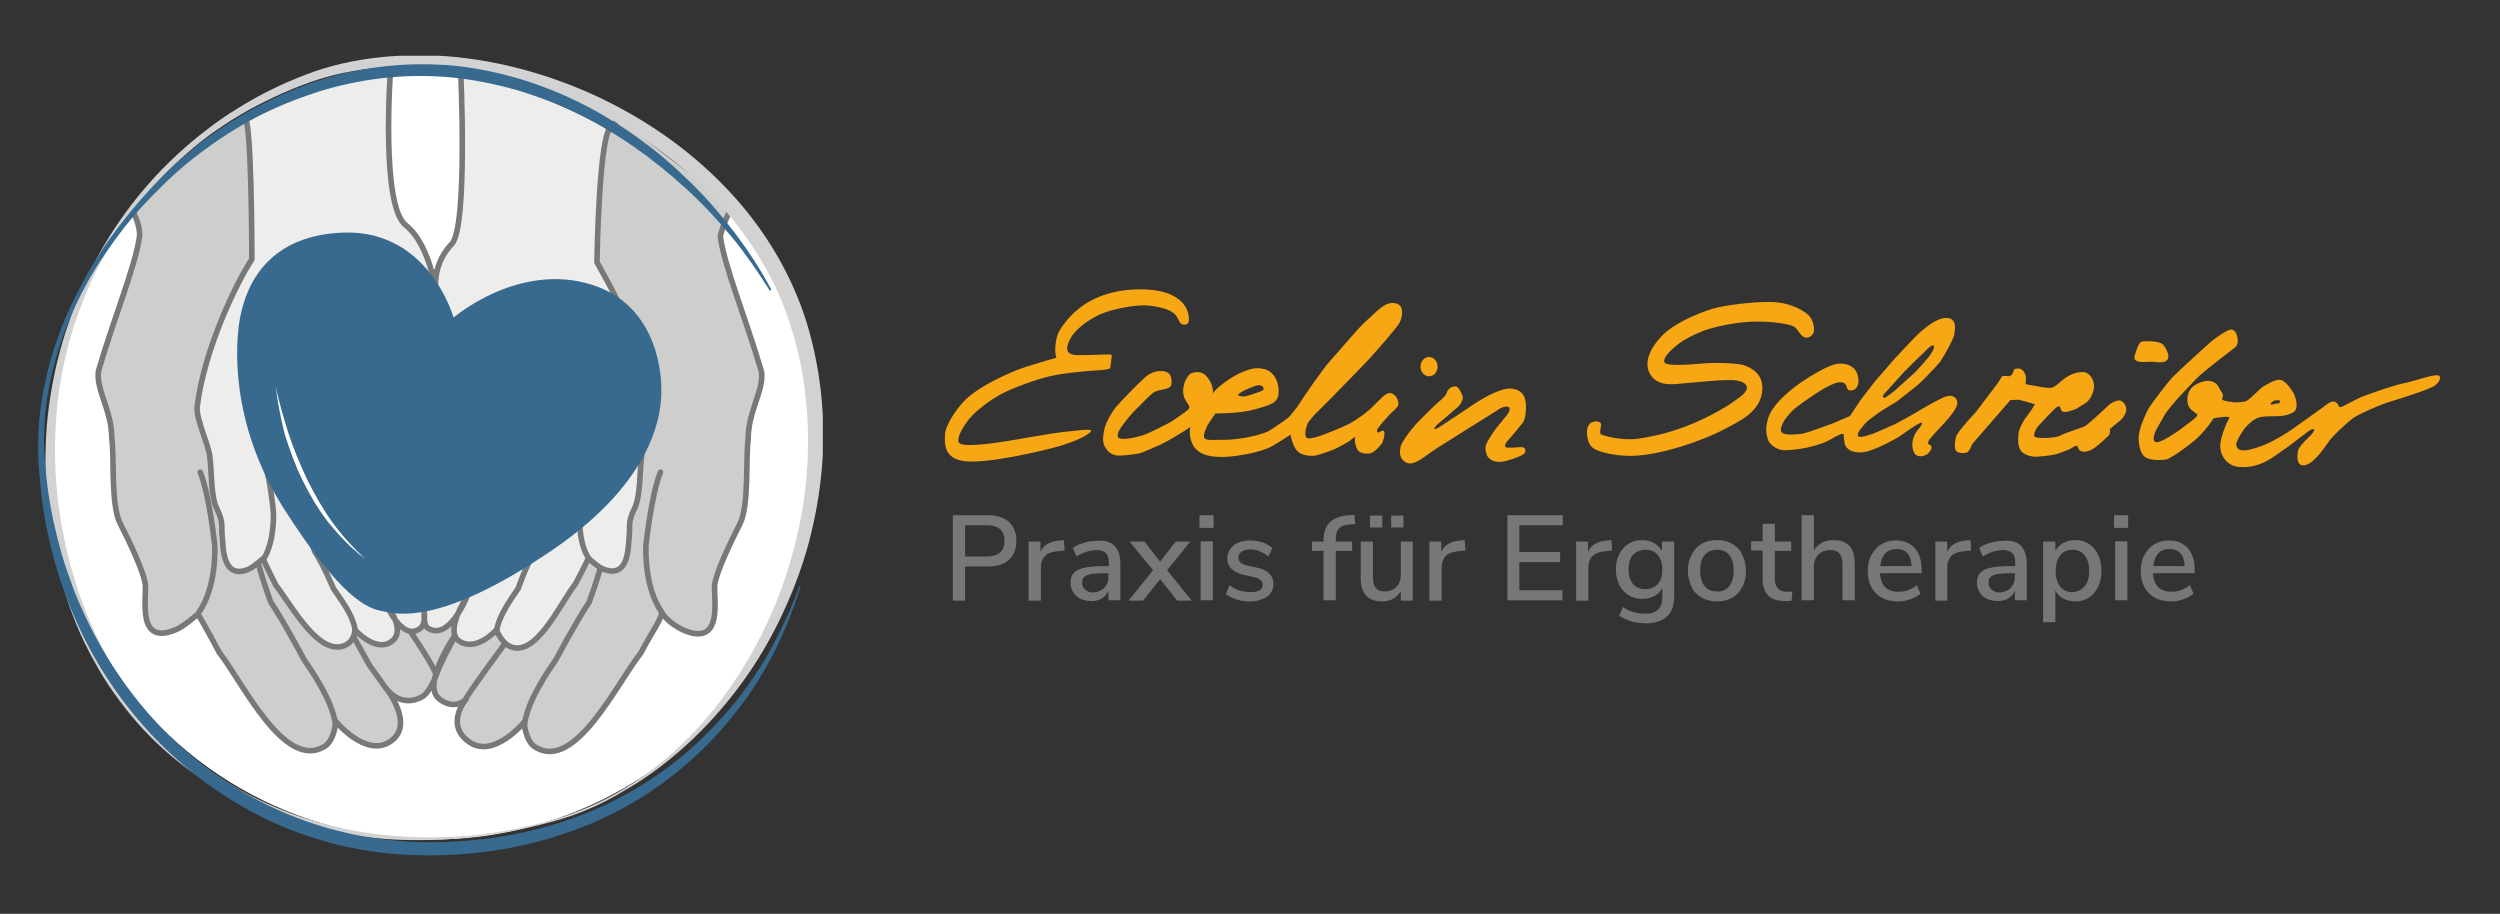 <svg xmlns="http://www.w3.org/2000/svg" xmlns:xlink="http://www.w3.org/1999/xlink" id="Ebene_1" x="0" y="0" version="1.1" viewBox="0 0 673 246" xml:space="preserve"><rect x="0" y="0" width="673" height="246" fill="#333333" stroke="none"/><style>.st1{fill:#777}.st2{fill:#f1f1f1}.st28{fill:#f7a614}</style><circle cx="116.3" cy="122.6" r="103.4" fill="#fff"/><path d="M256.4 138.7h9.5c2.4 0 4.3.6 5.7 1.8 1.3 1.2 2 2.9 2 5.1 0 2.2-.7 3.9-2 5.1-1.3 1.2-3.2 1.8-5.7 1.8h-6.1v9.2h-3.3v-23h-.1zm9.2 11.1c3.2 0 4.8-1.4 4.8-4.2s-1.6-4.2-4.8-4.2h-5.8v8.4h5.8zM286.6 148.2l-2 .2c-1.6.2-2.7.6-3.4 1.4-.7.8-1 1.8-1 3.1v8.8h-3.3v-15.9h3.2v2.8c.8-1.9 2.6-2.9 5.2-3.1l1.1-.1.2 2.8zM300.1 147c1 1.1 1.5 2.7 1.5 4.8v9.8h-3.2V159c-.4.9-1 1.6-1.8 2.1s-1.8.7-2.8.7-2-.2-2.9-.6c-.9-.4-1.5-1-2-1.8s-.7-1.6-.7-2.5c0-1.1.3-2.1.9-2.7.6-.7 1.6-1.1 3-1.4 1.4-.3 3.3-.4 5.7-.4h.7v-.9c0-1.2-.3-2.1-.8-2.6s-1.3-.8-2.5-.8c-1.8 0-3.6.6-5.4 1.7l-1-2.3c.8-.6 1.9-1.1 3.1-1.4 1.2-.4 2.4-.5 3.5-.5 2.1-.2 3.6.3 4.7 1.4zm-2.8 11.2c.8-.8 1.1-1.9 1.1-3.1v-.8h-.6c-1.7 0-3 .1-3.9.2-.9.2-1.6.4-2 .8-.4.4-.6.9-.6 1.5 0 .8.3 1.4.8 1.9.6.5 1.3.8 2.1.8 1.3-.1 2.3-.5 3.1-1.3zM314.2 153.5l6.6 8.2h-3.9l-4.6-5.8-4.6 5.8h-3.9l6.6-8.2-6.3-7.7h4l4.2 5.4 4.2-5.4h3.9l-6.2 7.7zM322.9 138.7h3.8v3.4h-3.8v-3.4zm.3 22.9v-15.9h3.3v15.9h-3.3zM330 159.9l1-2.4c1.6 1.3 3.5 1.9 5.7 1.9 1.1 0 1.9-.2 2.4-.5.6-.4.8-.9.8-1.5s-.2-1-.6-1.3-1-.6-2-.8l-2.6-.6c-1.4-.3-2.5-.9-3.2-1.6-.7-.7-1.1-1.7-1.1-2.8 0-1.4.6-2.6 1.7-3.5 1.2-.9 2.7-1.3 4.6-1.3 1.1 0 2.2.2 3.2.5 1 .4 1.9.9 2.6 1.5l-1 2.3c-1.6-1.2-3.2-1.9-4.8-1.9-1 0-1.8.2-2.4.6-.6.4-.9.9-.9 1.6 0 .5.2 1 .5 1.3.4.3.9.6 1.7.8l2.7.6c1.5.3 2.7.9 3.4 1.6.7.7 1.1 1.7 1.1 2.8 0 1.4-.6 2.6-1.7 3.4-1.2.8-2.7 1.3-4.7 1.3-2.5 0-4.7-.7-6.4-2zM359.6 145.8h4.4v2.5h-4.4v13.3h-3.3v-13.3h-3.1v-2.5h3.1v-.3c0-2.2.6-3.8 1.7-4.9 1.1-1.1 2.8-1.7 5.1-1.9l1.5-.1.2 2.5-1.5.1c-1.3.1-2.2.4-2.8 1-.6.6-.9 1.5-.9 2.8v.8zM380.3 145.8v15.9h-3.2v-2.6c-.5.9-1.2 1.6-2.1 2.1s-1.9.7-2.9.7c-3.9 0-5.8-2.1-5.8-6.4v-9.7h3.3v9.7c0 1.3.3 2.2.8 2.8s1.3.9 2.4.9c1.3 0 2.3-.4 3.1-1.2.8-.8 1.2-1.9 1.2-3.3v-8.9h3.2zm-11.5-7h3.3v3.2h-3.3v-3.2zm5.7 0h3.3v3.2h-3.3v-3.2zM394.5 148.2l-2 .2c-1.6.2-2.7.6-3.4 1.4-.7.8-1 1.8-1 3.1v8.8h-3.3v-15.9h3.2v2.8c.8-1.9 2.6-2.9 5.2-3.1l1.1-.1.2 2.8zM405.8 161.6v-22.9h14.9v2.7H409v7.2h11v2.7h-11v7.6h11.6v2.7h-14.8zM434 148.2l-2 .2c-1.6.2-2.7.6-3.4 1.4-.7.8-1 1.8-1 3.1v8.8h-3.3v-15.9h3.2v2.8c.8-1.9 2.6-2.9 5.2-3.1l1.1-.1.2 2.8zM450.7 145.8v14.6c0 2.4-.6 4.3-1.9 5.5s-3.2 1.9-5.7 1.9a16 16 0 0 1-3.9-.5c-1.2-.4-2.3-.9-3.3-1.5l1-2.4c1 .7 2 1.2 3 1.4 1 .3 2 .4 3.1.4 3 0 4.5-1.5 4.5-4.5v-2.5c-.5 1-1.1 1.7-2.1 2.2-.9.5-2 .8-3.3.8-1.4 0-2.6-.3-3.7-1s-1.9-1.6-2.5-2.8-.9-2.6-.9-4.1c0-1.6.3-2.9.9-4.1.6-1.2 1.4-2.1 2.5-2.8s2.3-1 3.7-1c1.2 0 2.3.3 3.2.8.9.5 1.6 1.3 2.1 2.2v-2.6h3.3zm-4.4 11.4c.8-.9 1.2-2.2 1.2-3.9 0-1.6-.4-2.9-1.2-3.9-.8-.9-1.9-1.4-3.3-1.4s-2.6.5-3.4 1.4-1.2 2.2-1.2 3.9c0 1.6.4 2.9 1.2 3.9.8.9 1.9 1.4 3.3 1.4s2.6-.5 3.4-1.4zM458.1 160.9c-1.2-.7-2.1-1.6-2.7-2.9-.6-1.2-1-2.7-1-4.3 0-1.7.3-3.1 1-4.4.6-1.2 1.5-2.2 2.7-2.9s2.6-1 4.1-1 2.9.3 4.1 1 2.1 1.6 2.7 2.9 1 2.7 1 4.4c0 1.6-.3 3.1-1 4.3-.6 1.2-1.5 2.2-2.7 2.9s-2.6 1-4.1 1-2.9-.4-4.1-1zm7.4-3.1c.8-1 1.2-2.4 1.2-4.2s-.4-3.2-1.2-4.2c-.8-1-1.9-1.4-3.3-1.4s-2.5.5-3.3 1.4c-.8 1-1.2 2.4-1.2 4.2s.4 3.2 1.2 4.2c.8 1 1.9 1.4 3.3 1.4 1.4.1 2.5-.4 3.3-1.4zM482.5 159.2l-.2 2.5c-.5.1-1.1.1-1.7.1-2.1 0-3.6-.5-4.6-1.5s-1.5-2.5-1.5-4.4v-7.7h-3.1v-2.5h3.1V141h3.3v4.8h4.4v2.5h-4.4v7.5c0 2.3 1.1 3.5 3.2 3.5.6 0 1.1 0 1.5-.1zM499.3 151.8v9.8H496V152c0-1.3-.3-2.3-.8-3-.5-.6-1.4-.9-2.5-.9-1.3 0-2.4.4-3.2 1.2-.8.8-1.2 1.9-1.2 3.3v9H485v-22.9h3.3v9.5c.5-.9 1.3-1.6 2.2-2.1.9-.5 1.9-.7 3.1-.7 3.8 0 5.7 2.1 5.7 6.4zM517.3 154.3h-11.2c.2 3.4 1.9 5 5 5 1.8 0 3.5-.6 4.9-1.8l1 2.3c-.7.6-1.6 1.1-2.7 1.5-1.1.4-2.2.6-3.3.6-2.5 0-4.5-.7-6-2.2s-2.2-3.5-2.2-6c0-1.6.3-3.1 1-4.3s1.5-2.2 2.7-2.9 2.5-1 3.9-1c2.1 0 3.8.7 5.1 2.1 1.2 1.4 1.8 3.3 1.8 5.8v.9zm-9.8-5.3c-.7.8-1.2 1.9-1.3 3.4h8.4c-.1-1.5-.4-2.6-1.1-3.4-.7-.8-1.6-1.2-2.9-1.2-1.3 0-2.3.4-3.1 1.2zM530.6 148.2l-2 .2c-1.6.2-2.7.6-3.4 1.4-.7.8-1 1.8-1 3.1v8.8H521v-15.9h3.2v2.8c.8-1.9 2.6-2.9 5.2-3.1l1.1-.1.1 2.8zM544.1 147c1 1.1 1.5 2.7 1.5 4.8v9.8h-3.2V159c-.4.9-1 1.6-1.8 2.1s-1.8.7-2.8.7-2-.2-2.9-.6c-.9-.4-1.5-1-2-1.8s-.7-1.6-.7-2.5c0-1.1.3-2.1.9-2.7.6-.7 1.6-1.1 3-1.4 1.4-.3 3.3-.4 5.7-.4h.7v-.9c0-1.2-.3-2.1-.8-2.6s-1.3-.8-2.5-.8c-1.8 0-3.6.6-5.4 1.7l-1-2.3c.8-.6 1.9-1.1 3.1-1.4s2.4-.5 3.5-.5c2.1-.2 3.7.3 4.7 1.4zm-2.8 11.2c.8-.8 1.1-1.9 1.1-3.1v-.8h-.6c-1.7 0-3 .1-3.9.2-.9.2-1.6.4-2 .8-.4.4-.6.9-.6 1.5 0 .8.3 1.4.8 1.9.6.5 1.3.8 2.1.8 1.4-.1 2.4-.5 3.1-1.3zM562.3 146.4c1.1.7 1.9 1.7 2.5 2.9.6 1.3.9 2.7.9 4.4 0 1.6-.3 3.1-.9 4.3-.6 1.2-1.4 2.2-2.5 2.9s-2.3 1-3.7 1c-1.2 0-2.2-.3-3.2-.8-.9-.5-1.6-1.2-2.1-2.2v8.6H550v-21.7h3.3v2.6c.5-1 1.2-1.7 2.1-2.2.9-.5 2-.8 3.2-.8 1.4 0 2.6.3 3.7 1zm-1.1 11.4c.8-1 1.2-2.3 1.2-4.1s-.4-3.2-1.2-4.2-1.9-1.5-3.3-1.5-2.5.5-3.3 1.5-1.2 2.4-1.2 4.2.4 3.2 1.2 4.2 1.9 1.5 3.3 1.5c1.4-.1 2.5-.6 3.3-1.6zM569.1 138.7h3.8v3.4h-3.8v-3.4zm.3 22.9v-15.9h3.3v15.9h-3.3zM590.8 154.3h-11.2c.2 3.4 1.9 5 5 5 1.8 0 3.5-.6 4.9-1.8l1 2.3c-.7.6-1.6 1.1-2.7 1.5-1.1.4-2.2.6-3.3.6-2.5 0-4.5-.7-6-2.2s-2.2-3.5-2.2-6c0-1.6.3-3.1 1-4.3s1.5-2.2 2.7-2.9 2.5-1 3.9-1c2.1 0 3.8.7 5.1 2.1 1.2 1.4 1.8 3.3 1.8 5.8v.9zM581 149c-.7.8-1.2 1.9-1.3 3.4h8.4c-.1-1.5-.4-2.6-1.1-3.4-.7-.8-1.6-1.2-2.9-1.2-1.4 0-2.4.4-3.1 1.2z" class="st1"/><g><defs><path id="SVGID_1_" d="M10.2 15h211.3v215.3H10.2z"/></defs><clipPath id="SVGID_00000109025619176566873980000002655632137060470961_"><use overflow="visible" xlink:href="#SVGID_1_"/></clipPath><path fill="#cececc" d="M95.5 173.2l3.9 5.7 3.6 5s3.9 7.2 10.6 3.6c2.2-1.2 4-6.3 4-6.3 1.2-3.5 5.8-11.7 5.8-11.7s-10.4 14.6-5.1 18.6c4.2 3.2 6.6.7 6.6.7s-5.3 6.2 1.5 10.9c6.6 4.5 14.7-5.4 14.7-5.4s.3 5.2 3.1 6.8c10.7 6.4 21.8-17.2 28.3-25.4 3.2-6.1 4.8-7.8 5.7-10.8 0 0 1.5 2.6 5.7 4.6 11.1 4.8 8.1-8.8 8.5-12.2.5-3.5 3.9-10.7 6.8-16.4 2.5-5 1.5-17.7 2.2-22.7 0-7.7 4.3-13.2 3.6-18.2-4.3-14.7-10-28.3-11.1-36.5 0 0 1.1-4.7 3.6-8.6l-30.7-23.6s-6.2 8.2-10.7 12.2l-40.4 30.8-40.3-30.9c-4.5-4-9.5-11.8-9.5-11.8S56.5 37.8 51.2 42c-4 3.1-15.4 15-15.4 15 1.9 3.4 1.8 6.4 1.8 6.4-1.1 8.2-6.8 21.8-11.1 36.5-.7 5 3.6 10.6 3.6 18.2.7 5-.3 17.7 2.2 22.7 2.9 5.7 6.3 13 6.8 16.4.5 3.5-2.6 17.1 8.5 12.2 1.9-.8 5.7-4.1 5.7-4.1s2.5 4.2 5.7 10.3c6.4 8.2 17.5 31.8 28.3 25.4 2.8-1.7 3.1-6.8 3.1-6.8s8.1 9.9 14.7 5.4c6.8-4.6-1.3-14.5-1.3-14.5" clip-path="url(#SVGID_00000109025619176566873980000002655632137060470961_)"/><defs><path id="SVGID_00000037669223541719292910000016166282541600933017_" d="M10.2 15h211.3v215.3H10.2z"/></defs><clipPath id="SVGID_00000114071360432366674810000014717441738000974746_"><use overflow="visible" xlink:href="#SVGID_00000037669223541719292910000016166282541600933017_"/></clipPath><path fill="none" stroke="#777878" stroke-linecap="round" stroke-linejoin="round" stroke-miterlimit="10" stroke-width="1.5" d="M95.3 171.6l4.1 7.4 3.6 5s3.9 7.2 10.6 3.6c2.2-1.2 4-6.3 4-6.3 1.2-3.5 5.8-11.7 5.8-11.7s-10.4 14.6-5.1 18.6c4.2 3.2 7.1.1 7.1.1s-5.8 6.8 1 11.5c6.6 4.5 14.7-5.4 14.7-5.4s.3 5.2 3.1 6.8c10.7 6.4 21.8-17.2 28.3-25.4 3.2-6.1 4.8-7.8 5.7-10.8 0 0 1.5 2.6 5.7 4.6 11.1 4.8 8.1-8.8 8.5-12.2.5-3.5 3.9-10.7 6.8-16.4 2.5-5 1.5-17.7 2.2-22.7 0-7.7 4.3-13.2 3.6-18.2-4.3-14.7-10-28.3-11.1-36.5 0 0 1.1-4.7 3.6-8.6l-30.7-23.6s-6.2 8.2-10.7 12.2l-40.4 30.8-40.3-31c-4.5-4-9.5-11.8-9.5-11.8S56.5 37.8 51.2 42c-4 3.1-15.4 15-15.4 15 1.9 3.4 1.8 6.4 1.8 6.4-1.1 8.2-6.8 21.8-11.1 36.5-.7 5 3.6 10.6 3.6 18.2.7 5-.3 17.7 2.2 22.7 2.9 5.7 6.3 13 6.8 16.4.5 3.5-2.6 17.1 8.5 12.2 1.9-.8 5.7-4.1 5.7-4.1s2.5 4.2 5.7 10.3c6.4 8.2 17.5 31.8 28.3 25.4 2.8-1.7 3.1-6.8 3.1-6.8s8.1 9.9 14.7 5.4c6.8-4.6-1.3-14.5-1.3-14.5" clip-path="url(#SVGID_00000114071360432366674810000014717441738000974746_)"/><defs><path id="SVGID_00000101105559947004339700000009725001917887262111_" d="M10.2 15h211.3v215.3H10.2z"/></defs><clipPath id="SVGID_00000129197575703412464970000015466754264044968066_"><use overflow="visible" xlink:href="#SVGID_00000101105559947004339700000009725001917887262111_"/></clipPath><path fill="none" stroke="#777878" stroke-linecap="round" stroke-miterlimit="10" stroke-width="1.5" d="M108.7 167.3c.4.7 7.1 10.4 8.4 13.6" clip-path="url(#SVGID_00000129197575703412464970000015466754264044968066_)"/><defs><path id="SVGID_00000002354162052290139230000007425483316348855434_" d="M10.2 15h211.3v215.3H10.2z"/></defs><clipPath id="SVGID_00000142151915281129108280000010290992893166071187_"><use overflow="visible" xlink:href="#SVGID_00000002354162052290139230000007425483316348855434_"/></clipPath><path fill="none" stroke="#777878" stroke-linecap="round" stroke-miterlimit="10" stroke-width="1.5" d="M167.8 144.2c-2.1.7-4.6 2.9-4.6 2.9s-1.8 7.5-4.6 15c-3.5 5.2-8.9 15.4-8.9 15.4-1.9 2.8-7.7 11-8.5 17.5" clip-path="url(#SVGID_00000142151915281129108280000010290992893166071187_)"/><defs><path id="SVGID_00000057826956686922257010000005676072913431491716_" d="M10.2 15h211.3v215.3H10.2z"/></defs><clipPath id="SVGID_00000173120262212611459410000000291251378915568043_"><use overflow="visible" xlink:href="#SVGID_00000057826956686922257010000005676072913431491716_"/></clipPath><path fill="none" stroke="#777878" stroke-linecap="round" stroke-miterlimit="10" stroke-width="1.5" d="M63.7 144.2c2.1.7 4.6 2.9 4.6 2.9s1.8 7.5 4.6 15c3.5 5.2 8.9 15.4 8.9 15.4 1.9 2.8 7.7 11 8.5 17.5" clip-path="url(#SVGID_00000173120262212611459410000000291251378915568043_)"/><defs><path id="SVGID_00000065039645404547798560000004102319459533048732_" d="M10.2 15h211.3v215.3H10.2z"/></defs><clipPath id="SVGID_00000025430290918194500280000005356687025488078248_"><use overflow="visible" xlink:href="#SVGID_00000065039645404547798560000004102319459533048732_"/></clipPath><path fill="none" stroke="#777878" stroke-linecap="round" stroke-linejoin="round" stroke-miterlimit="10" stroke-width="1.5" d="M177.8 127.1c-2.5 6.2-3.9 19.6-3.9 19.6s-.7 11.1 4.3 18.2" clip-path="url(#SVGID_00000025430290918194500280000005356687025488078248_)"/><defs><path id="SVGID_00000031199146686377953440000009723458359778446778_" d="M10.2 15h211.3v215.3H10.2z"/></defs><clipPath id="SVGID_00000026125945718116404180000008843812194147565968_"><use overflow="visible" xlink:href="#SVGID_00000031199146686377953440000009723458359778446778_"/></clipPath><path fill="none" stroke="#777878" stroke-linecap="round" stroke-linejoin="round" stroke-miterlimit="10" stroke-width="1.5" d="M53.9 127.1c2.5 6.2 3.9 19.6 3.9 19.6s.7 11.1-4.3 18.2" clip-path="url(#SVGID_00000026125945718116404180000008843812194147565968_)"/><defs><path id="SVGID_00000152247706929383346590000014008149342250146732_" d="M10.2 15h211.3v215.3H10.2z"/></defs><clipPath id="SVGID_00000007430033775572357250000009112411188202538939_"><use overflow="visible" xlink:href="#SVGID_00000152247706929383346590000014008149342250146732_"/></clipPath><path fill="none" stroke="#777878" stroke-linecap="round" stroke-linejoin="round" stroke-miterlimit="10" stroke-width="1.5" d="M125.4 188.2c0-.7 10.7-15.2 10.7-15.2" clip-path="url(#SVGID_00000007430033775572357250000009112411188202538939_)"/><g><defs><path id="SVGID_00000077318913625448096170000004408885571718793880_" d="M10.2 15h211.3v215.3H10.2z"/></defs><clipPath id="SVGID_00000170274323773467768240000013146449217156332444_"><use overflow="visible" xlink:href="#SVGID_00000077318913625448096170000004408885571718793880_"/></clipPath><path fill="#ededec" d="M150.1 136.4c-1.4.5-3.1 1.9-3.1 1.9s.2 5-1.7 10c-2.3 3.5-5.9 10.2-5.9 10.2-1.2 1.9-5.1 7.3-5.6 11.6" clip-path="url(#SVGID_00000170274323773467768240000013146449217156332444_)"/></g><g><defs><path id="SVGID_00000072997526509026489300000012929228520404847034_" d="M10.2 15h211.3v215.3H10.2z"/></defs><clipPath id="SVGID_00000083772089640906701690000009408470151997947052_"><use overflow="visible" xlink:href="#SVGID_00000072997526509026489300000012929228520404847034_"/></clipPath><path fill="none" stroke="#777878" stroke-linecap="round" stroke-miterlimit="10" stroke-width="2" d="M150.1 136.4c-1.4.5-3.1 1.9-3.1 1.9s.2 5-1.7 10c-2.3 3.5-5.9 10.2-5.9 10.2-1.2 1.9-5.1 7.3-5.6 11.6" clip-path="url(#SVGID_00000083772089640906701690000009408470151997947052_)"/></g><g><defs><path id="SVGID_00000109747427002901951070000010962615010851362198_" d="M10.2 15h211.3v215.3H10.2z"/></defs><clipPath id="SVGID_00000128472152734376519180000011587740047706134193_"><use overflow="visible" xlink:href="#SVGID_00000109747427002901951070000010962615010851362198_"/></clipPath><path fill="#ededec" d="M117.6 80.4s-2.2-8.3 4-14.7c4.4-4.5 2.4-47 2.4-47s18.6 5.2 22.4 6.8c3.8 1.6 18.3 8.6 18.3 8.6-3.5.6-4 36.5-4 36.5 1.8 3.5 13.3 21.7 14.8 41.7.5 3.3-2.7 7.8-2.8 10.8-.5 3.3-.2 10.4-1.9 13.8-1.9 3.8-1.1 4.9-1.4 7.2-.3 2.3.2 12.2-7.2 9-1.3-.5-3.8-2.8-3.8-2.8s-1.3 2.8-3.5 6.9c-4.3 5.5-11 20.8-18.2 16.5-1.8-1.1-3.1-4.1-3.1-4.1s-5.2 5.9-9.8 3.1c-4.4-2.6 1.8-11.9 1.8-11.9s-4.7 11.9-10.4 8.3c-1.3-.8-1-4.3-1-4.3s.6 3.4-1.4 4.6c-4.7 3-8.8-6.7-8.8-6.7s5.6 7 1.4 10c-4.3 3.1-9.8-3.1-9.8-3.1s-.2 2.6-2.1 3.8c-7.2 4.3-14.9-10.3-19.2-15.8-2.1-4.1-3.5-7.2-3.5-7.2s-2.5 2.2-3.8 2.8c-7.4 3.2-6.9-6.7-7.2-9s.5-3.4-1.4-7.2c-1.7-3.3-1.4-10.4-1.9-13.8-.1-3-3.9-10.6-3.4-13.9C55 94 63.6 76.2 67.8 69.8c0 0 0-38.8-2-38.1 0 0 14.9-6.8 18.1-7.9 4.1-1.4 21.2-4.5 21.2-4.5s-2.6 36 4.1 41.3c7.1 5.7 8.4 19.8 8.4 19.8" clip-path="url(#SVGID_00000128472152734376519180000011587740047706134193_)"/></g><g><defs><path id="SVGID_00000137843527511718887220000011204635682479477393_" d="M10.2 15h211.3v215.3H10.2z"/></defs><clipPath id="SVGID_00000112595143379526451800000007502633887916412348_"><use overflow="visible" xlink:href="#SVGID_00000137843527511718887220000011204635682479477393_"/></clipPath><path fill="none" stroke="#777878" stroke-linecap="round" stroke-linejoin="round" stroke-miterlimit="10" stroke-width="1.5" d="M117.6 80.4s-2.2-8.3 4-14.7c4.4-4.5 2.4-47 2.4-47s18.6 5.2 22.4 6.8c3.8 1.6 18.3 8.6 18.3 8.6-3.5.6-4 36.5-4 36.5 1.8 3.5 13.3 21.7 14.8 41.7.5 3.3-2.7 7.8-2.8 10.8-.5 3.3-.2 10.4-1.9 13.8-1.9 3.8-1.1 4.9-1.4 7.2-.3 2.3.2 12.2-7.2 9-1.3-.5-3.8-2.8-3.8-2.8s-1.3 2.8-3.5 6.9c-4.3 5.5-11 20.8-18.2 16.5-1.8-1.1-3.1-4.1-3.1-4.1s-5.2 5.9-9.8 3.1c-4.4-2.6 1.8-11.9 1.8-11.9s-4.7 11.9-10.4 8.3c-1.3-.8-1-4.3-1-4.3s.6 3.4-1.4 4.6c-4.7 3-8.8-6.7-8.8-6.7s5.6 7 1.4 10c-4.3 3.1-9.8-3.1-9.8-3.1s-.2 2.6-2.1 3.8c-7.2 4.3-14.9-10.3-19.2-15.8-2.1-4.1-3.5-7.2-3.5-7.2s-2.5 2.2-3.8 2.8c-7.4 3.2-6.9-6.7-7.2-9s.5-3.4-1.4-7.2c-1.7-3.3-1.4-10.4-1.9-13.8-.1-3-3.9-10.6-3.4-13.9C55 94 63.6 76.2 67.8 69.8c0 0 0-38.8-2-38.1 0 0 14.9-6.8 18.1-7.9 4.1-1.4 21.2-4.5 21.2-4.5s-2.6 36 4.1 41.3c7.1 5.7 8.4 19.8 8.4 19.8z" clip-path="url(#SVGID_00000112595143379526451800000007502633887916412348_)"/></g><g><defs><path id="SVGID_00000034810325977059401780000006966675196502236863_" d="M10.2 15h211.3v215.3H10.2z"/></defs><clipPath id="SVGID_00000075131020068593959590000014805435008700800155_"><use overflow="visible" xlink:href="#SVGID_00000034810325977059401780000006966675196502236863_"/></clipPath><path fill="#ededec" d="M79.2 136.4c1.4.5 3.1 1.9 3.1 1.9s.5 5.1 2.4 10.1c2.3 3.5 5.1 10.1 5.1 10.1 1.2 1.9 5.3 6.9 5.8 11.2" clip-path="url(#SVGID_00000075131020068593959590000014805435008700800155_)"/></g><g><defs><path id="SVGID_00000071556554176855153520000006271949462228854940_" d="M10.2 15h211.3v215.3H10.2z"/></defs><clipPath id="SVGID_00000107576512831763553680000011203240051217387703_"><use overflow="visible" xlink:href="#SVGID_00000071556554176855153520000006271949462228854940_"/></clipPath><path fill="none" stroke="#777878" stroke-linecap="round" stroke-miterlimit="10" stroke-width="1.5" d="M79.2 136.4c1.4.5 3.1 1.9 3.1 1.9s.5 5.1 2.4 10.1c2.3 3.5 5.1 10.1 5.1 10.1 1.2 1.9 5.3 6.9 5.8 11.2" clip-path="url(#SVGID_00000107576512831763553680000011203240051217387703_)"/></g><g><defs><path id="SVGID_00000080167618394409015490000013208784431605072548_" d="M10.2 15h211.3v215.3H10.2z"/></defs><clipPath id="SVGID_00000115475443919220324710000011126065801615015828_"><use overflow="visible" xlink:href="#SVGID_00000080167618394409015490000013208784431605072548_"/></clipPath><path fill="#ededec" d="M71.3 124.9c1.5 4.1 2.3 13 2.3 13s.4 7.8-2.6 12.5" clip-path="url(#SVGID_00000115475443919220324710000011126065801615015828_)"/></g><g><defs><path id="SVGID_00000128449592799250576420000000561021036674252436_" d="M10.2 15h211.3v215.3H10.2z"/></defs><clipPath id="SVGID_00000047743293781175642730000014563851900456896661_"><use overflow="visible" xlink:href="#SVGID_00000128449592799250576420000000561021036674252436_"/></clipPath><path fill="none" stroke="#777878" stroke-linecap="round" stroke-linejoin="round" stroke-miterlimit="10" stroke-width="1.5" d="M71.3 124.9c1.5 4.1 2.3 13 2.3 13s.4 7.8-2.6 12.5" clip-path="url(#SVGID_00000047743293781175642730000014563851900456896661_)"/></g><g><defs><path id="SVGID_00000092426872207462958970000001258121688923079851_" d="M10.2 15h211.3v215.3H10.2z"/></defs><clipPath id="SVGID_00000062889025144900748000000009142100667354640062_"><use overflow="visible" xlink:href="#SVGID_00000092426872207462958970000001258121688923079851_"/></clipPath><path fill="#ededec" d="M150.1 136.4c-1.4.5-3.1 1.9-3.1 1.9s-1.2 5.4-3.1 10.4c-2.3 3.5-4.4 9.7-4.4 9.7-1.2 1.9-5.2 7-5.8 11.4" clip-path="url(#SVGID_00000062889025144900748000000009142100667354640062_)"/></g><g><defs><path id="SVGID_00000153700323942195511130000009000113688994342332_" d="M10.2 15h211.3v215.3H10.2z"/></defs><clipPath id="SVGID_00000127005743999812387670000011208359125620007574_"><use overflow="visible" xlink:href="#SVGID_00000153700323942195511130000009000113688994342332_"/></clipPath><path fill="none" stroke="#777878" stroke-linecap="round" stroke-miterlimit="10" stroke-width="1.5" d="M150.1 136.4c-1.4.5-3.1 1.9-3.1 1.9s-1.2 5.4-3.1 10.4c-2.3 3.5-4.4 9.7-4.4 9.7-1.2 1.9-5.2 7-5.8 11.4" clip-path="url(#SVGID_00000127005743999812387670000011208359125620007574_)"/></g><g><defs><path id="SVGID_00000016048568605716952080000000159148388235565465_" d="M10.2 15h211.3v215.3H10.2z"/></defs><clipPath id="SVGID_00000095306296793251741540000013854700139543641492_"><use overflow="visible" xlink:href="#SVGID_00000016048568605716952080000000159148388235565465_"/></clipPath><path fill="#ededec" d="M158.4 124.9c-1.5 4.1-2.3 13-2.3 13s-.7 7.6 2.3 12.3" clip-path="url(#SVGID_00000095306296793251741540000013854700139543641492_)"/></g><g><defs><path id="SVGID_00000042715358752681399730000015595910516413510818_" d="M10.2 15h211.3v215.3H10.2z"/></defs><clipPath id="SVGID_00000123406476354385230160000005895377812320523141_"><use overflow="visible" xlink:href="#SVGID_00000042715358752681399730000015595910516413510818_"/></clipPath><path fill="none" stroke="#777878" stroke-linecap="round" stroke-linejoin="round" stroke-miterlimit="10" stroke-width="1.5" d="M158.4 124.9c-1.5 4.1-2.3 13-2.3 13s-.7 7.6 2.3 12.3" clip-path="url(#SVGID_00000123406476354385230160000005895377812320523141_)"/></g><g><defs><path id="SVGID_00000067236864312085608660000003840730692433034676_" d="M10.2 15h211.3v215.3H10.2z"/></defs><clipPath id="SVGID_00000081641906275891821280000007470222532416303233_"><use overflow="visible" xlink:href="#SVGID_00000067236864312085608660000003840730692433034676_"/></clipPath><path fill="#38698f" d="M122.1 85.5s16.3-14.1 35.3-9.4 20.5 23.4 20.6 27.7c.2 4.3.7 23.9-29.5 44.4s-41.7 17.1-45.7 16.3-11-3.5-26.2-27.3-13.1-45.7-12-51.5 5.2-22.4 28.1-23.1c22.9-.6 29.4 22.9 29.4 22.9" clip-path="url(#SVGID_00000081641906275891821280000007470222532416303233_)"/></g><g><defs><path id="SVGID_00000170259300444968376010000009327534045639040700_" d="M10.2 15h211.3v215.3H10.2z"/></defs><clipPath id="SVGID_00000046317512077802484110000011311174775315302533_"><use overflow="visible" xlink:href="#SVGID_00000170259300444968376010000009327534045639040700_"/></clipPath><path fill="#fff" d="M74.2 103.9c.4 2.2 1 4.3 1.6 6.5.6 2.1 1.2 4.3 1.9 6.4 1.4 4.2 3.1 8.3 5 12.3 1 2 2 3.9 3.1 5.8s2.3 3.8 3.6 5.6c2.6 3.6 5.6 6.9 8.9 9.9-.9-.7-1.8-1.3-2.6-2.1-.4-.4-.9-.7-1.3-1.1l-1.2-1.2c-1.6-1.6-3.1-3.3-4.5-5-2.8-3.5-5.1-7.4-7.1-11.4-1-2-1.9-4.1-2.7-6.2-.8-2.1-1.5-4.2-2.2-6.3-1.1-4.4-2-8.8-2.5-13.2" clip-path="url(#SVGID_00000046317512077802484110000011311174775315302533_)"/></g><g><defs><path id="SVGID_00000137119292541890230570000000899684072605295278_" d="M10.2 15h211.3v215.3H10.2z"/></defs><clipPath id="SVGID_00000119814561965120116930000016401903473203136440_"><use overflow="visible" xlink:href="#SVGID_00000137119292541890230570000000899684072605295278_"/></clipPath><path fill="#d2d2d2" d="M148.9 220.7c6.5-1.9 12.8-4.6 18.7-8.1 5.8-3.5 11.3-7.7 16.1-12.4 4.9-4.7 9.3-9.9 13.1-15.5 3.9-5.6 7.2-11.5 10-17.6s5.1-12.5 6.8-19c.9-3.3 1.6-6.5 2.2-9.8.6-3.3 1-6.6 1.3-10 .6-6.7.6-13.4-.1-20.1-.6-6.7-1.9-13.3-3.9-19.6-1.9-6.4-4.6-12.5-8-18.2s-7.4-11.1-11.9-16c-9-9.9-20-17.9-32-24-12-6-25-10.1-38.4-11.7-6.7-.8-13.4-1-20.1-.5-6.7.5-13.4 1.8-19.7 4.1s-12.5 5.2-18.3 8.6c-2.9 1.7-5.7 3.6-8.5 5.6-2.7 2-5.3 4.2-7.8 6.5-10 9.1-18.2 20.3-23.8 32.7-2.8 6.2-5.1 12.6-6.7 19.2S15.3 108.2 15 115c-.8 13.5 1 27.1 4.8 40 1.9 6.5 4.4 12.7 7.4 18.7 1.5 3 3.2 5.9 5 8.7 1.8 2.8 3.8 5.5 5.9 8.1 2.1 2.6 4.4 5.1 6.8 7.4 2.4 2.4 4.9 4.6 7.5 6.6 5.3 4.1 11 7.7 17.1 10.7 12.1 5.9 25.5 9.2 39.1 10 6.8.4 13.6.2 20.4-.5 6.6-.8 13.3-2.2 19.9-4m.1.4c-6.6 1.8-13.3 3.2-20.1 4-6.8.9-13.6 1.2-20.5 1-3.4-.1-6.8-.4-10.3-.8-3.4-.4-6.8-1-10.2-1.7-6.7-1.4-13.3-3.5-19.7-6.3-12.6-5.6-24.1-14-33-24.8-2.2-2.7-4.3-5.5-6.2-8.4-1.9-2.9-3.6-5.9-5.2-9-3.2-6.2-5.6-12.7-7.4-19.4-1.9-6.7-3.1-13.5-3.7-20.4-.6-6.9-.6-13.8-.1-20.7.6-6.9 1.8-13.7 3.6-20.3 1.8-6.6 4.2-13.1 7.1-19.3 5.8-12.4 14-23.7 24.1-33.1 2.5-2.3 5.1-4.6 7.9-6.7 2.7-2.1 5.5-4.1 8.5-5.9 5.8-3.7 12-6.7 18.5-9.2s13.3-4 20.2-4.7c6.9-.7 13.9-.7 20.7 0 13.8 1.5 27.2 5.5 39.7 11.6 12.4 6.1 23.9 14.3 33.4 24.5 9.5 10.1 16.9 22.4 21 35.8 4 13.4 5.2 27.5 3.7 41.3-.4 3.5-.9 6.9-1.6 10.3-.7 3.4-1.5 6.8-2.5 10.1-2 6.6-4.6 13.1-7.7 19.2-6.2 12.3-14.6 23.5-24.8 32.7-5.1 4.6-10.6 8.7-16.6 12.1-5.9 3.6-12.2 6.3-18.8 8.1" clip-path="url(#SVGID_00000119814561965120116930000016401903473203136440_)"/></g><g><defs><path id="SVGID_00000092433760500000863510000009074959560266330544_" d="M10.2 15h211.3v215.3H10.2z"/></defs><clipPath id="SVGID_00000147216994039181710190000006534802773559270549_"><use overflow="visible" xlink:href="#SVGID_00000092433760500000863510000009074959560266330544_"/></clipPath><path fill="#38698f" d="M207.2 78.2c-1.6-2.5-3.2-5-4.9-7.4-.8-1.2-1.8-2.4-2.6-3.6-.9-1.2-1.8-2.3-2.8-3.5-3.8-4.6-7.8-8.9-12.2-12.9-8.7-8-18.4-14.9-29-20.1-5.3-2.6-10.8-4.7-16.4-6.4-5.6-1.6-11.4-2.8-17.2-3.4-11.7-1.2-23.5 0-34.8 3.3-5.6 1.7-11.1 3.8-16.4 6.4s-10.3 5.7-15.1 9.2c-9.6 6.9-18.1 15.4-25 25-7.2 9.7-12.6 20.4-15.8 31.9-.8 2.9-1.5 5.7-2 8.7-.5 2.9-.9 5.9-1 8.8-.2 2.9-.2 5.9 0 8.8s.5 5.9.9 8.8c.8 5.9 2.1 11.7 3.7 17.3.8 2.8 1.8 5.6 2.8 8.4 1 2.8 2.2 5.5 3.4 8.1 5 10.7 11.6 20.6 19.6 29.2 4 4.3 8.4 8.2 13.1 11.8 4.7 3.5 9.7 6.6 14.9 9.3 10.4 5.3 21.8 8.8 33.4 10.1 5.8.7 11.7.9 17.6.6 5.9-.3 11.7-.9 17.5-2.1 11.5-2.3 22.7-6.4 32.8-12.5 5-3 9.8-6.5 14.2-10.4s8.5-8.2 12.2-12.8 7-9.6 9.8-14.8 5.3-10.6 7.3-16.2c0-.1.1-.1.2-.1s.1.1.1.2c-1.7 5.7-4 11.3-6.6 16.7-2.7 5.4-5.8 10.5-9.4 15.3-7.2 9.6-16.1 18-26.4 24.5-5.1 3.2-10.5 6-16.2 8.2-5.6 2.2-11.4 4-17.4 5.2-5.9 1.3-11.9 2-18 2.3-6 .3-12.1.2-18.2-.5-6-.7-12-1.9-17.8-3.7s-11.5-4-16.8-6.9c-5.4-2.8-10.5-6.1-15.3-9.8s-9.3-7.8-13.4-12.3c-8.2-8.9-14.9-19.2-19.7-30.2-4.9-11-8-22.8-9.3-34.8-.3-3-.6-6-.7-9-.1-3 0-6 .2-9s.7-6 1.2-8.9c.6-2.9 1.3-5.9 2.1-8.7 1.7-5.7 3.9-11.4 6.6-16.7 2.7-5.4 5.7-10.5 9.2-15.4s7.3-9.5 11.4-13.9c2.1-2.2 4.2-4.3 6.4-6.3s4.5-3.9 6.9-5.8c9.7-7.2 20.5-13 32-16.7 5.8-1.8 11.7-3.1 17.8-3.7 3-.3 6-.5 9.1-.5h2.3c.8 0 1.5.1 2.3.1s1.5.1 2.3.1l2.3.2c12.1 1.3 23.8 4.9 34.6 10.4 5.4 2.7 10.5 5.9 15.4 9.5 4.9 3.5 9.4 7.5 13.7 11.7s8.2 8.8 11.8 13.5c3.6 4.8 6.9 9.8 9.7 15.1 0 .1 0 .2-.1.2-.2.2-.3.2-.3.1" clip-path="url(#SVGID_00000147216994039181710190000006534802773559270549_)"/></g></g><ellipse cx="384.7" cy="98.7" class="st28" rx="2.3" ry="2.6"/><path d="M320.5 114.9c1.2-1 3.5-5.4 3.5-5.4s2.4-3.2 2.5-3.6.1-2.7-1.8-4.7-4.4-.5-4.4-.5-1.8 1.7-1.8 4.6c0 3 2.5 3.8 1.4 4.9-.9.9-4.9 3.5-4.9 3.5s-5.5 2.9-7.4 3.5-6.1 1.5-6.6.5.8-2.7 1.4-3.5 2.4-3.1 3.4-4 4.1-4.3 5-4.7c1.8-.8 3.8-.6 4.4-1.6.3-.4.4-2.7-.7-3.5s-3.7-.8-5.8.8c-1.3 1-6.7 6.5-8.2 8.3s-2.7 4.2-3.1 5.6c-.3 1.4-.8 3.5-.1 4.9.7 1.4 1.8 2.4 3.3 2.6s4.6-.3 5.9-.5c1.4-.3 4.4-1.8 5.9-2.4 1.4-.6 6.8-3.8 8.1-4.8zM386.9 120.6c2.5-1.6 16.1-10.1 16.1-10.1s1.8-1.5 3.2-.9c.7.7-.6 2.2-.6 2.2l-3 3.7s-1.9 2.7-2.4 3.8c-.7 1.5.1 3.3.1 3.3s1.2 2.9 6.1 1.2c0 0 3.5-1 4.1-1.9.3-.5.1-1.4-.6-1.5-.8-.1-2.2.1-2.2.1h-2.2s-.9-.5.4-1.9 2.9-3.4 3.3-3.9c.5-.6 1.6-1.3 1.6-5.2 0-3.9-2.1-4.5-3.3-4.8-3.9-1-12.5 5.3-12.5 5.3l-7.4 4.9s-1.4.9-1.5.5c-.1-.3.9-1.2 1.5-1.7.7-.6 3.6-3 4.7-4 1.1-.9 1.5-2.3 1.5-2.7 0-.4-1-3-2-3-1.6 0-2.3 1.4-2.4 1.9s-1.2 1.5-2.1 2.3c-1.1.9-3.2 3-5 4.8s-3.2 3.7-3.8 4.6c-.6.9-1.4 2-1.5 2.9-.1.8-.4 2.2.6 3.3 1 1.1 2.1 1.2 3.5.6 1.5-.6 3.3-2.2 5.8-3.8zM298.5 95.4s-4.8.2-8.3.2c-3.8 0-3.3-2.3-1.8-4.9 1.7-2.7 5.7-5.4 9.1-6.6s9-2.2 12.2-1.8c3.2.4 5.8 1.3 6.8 2.5.9 1.2 1 2.8 2.5 2.6 1.6-.1 1.1-2.8.4-4.3s-3.2-5-11.5-5.2c-7.6-.2-13 2-16.3 4.3-3.5 2.4-5.8 5.7-6.6 7.2-.8 1.6-1.3 5.2-.6 6.9 0 0-8.3 2.3-11.1 3.5-2.8 1.2-9.3 4-13.2 7.6-2.6 2.5-5.6 7.1-5.7 9.5-.2 2.8-.1 6.4 4.9 7.2 6 1 22.3-3 24.4-3.6 4-1 9.2-3.1 10-4.4.6-.9-4.2-.1-7.6.2-3.4.4-11 1.8-15.3 2.5-4.5.7-12 1.7-12.7.3-.5-1.2.7-3.5 2.4-5.8 1.7-2.4 6-5.6 9-7.2s9.7-4.1 13.5-4.9c3.7-.8 7.7-1.1 9.6-1.3 1.8-.2 6.2-.2 6.3-.9.1-.7.4-3.1.4-3.4 0-.1-.8-.2-.8-.2z" class="st28"/><path d="M348.4 111.3s-5.4 4-7.2 4.9c-2.4 1.1-8.1 2.3-12.4 2.2-4.2 0-5.9.7-3.8-3.8.3-.6 2.2-3.3 2.2-3.3s6.5.1 10.6-1.1c4.2-1.2 6.2-1.7 6.4-4.3.2-2.5-.9-5.7-3.7-6.5-2.8-.8-4.9.3-6.6 1s-5.7 3.3-7.1 5.1c-1.3 1.6-4.1 4.4-4.9 6s-2.6 4.3-.9 8 6.6 3.5 8.5 3.5 9.7-.9 13.3-3.1c3.6-2.2 6.4-3.8 7.2-5.4.7-1.5-1.6-3.2-1.6-3.2zm-13.6-6.1s3-1.5 4.1-1.5 1.4.8 1.2 1.2c-.2.4-2.2.9-2.8 1.2-.6.2-1.4.4-2.1.6-.4.1-1.9 0-1.9-.4 0-.3 1.5-1.1 1.5-1.1z" class="st28"/><path d="M346.8 112.5s2.2-2.5 3.1-4 6.5-9.6 8.3-11.5c1.9-2 7.8-9.2 9.9-10.9 2.2-1.8 4.4-4.9 7.3-4.5 2.9.3 2.1 3.9 1.4 5.2-.6 1.3-6.3 7.7-8.1 9.7s-8.2 8.4-9.4 9.7c-1.2 1.3-3.9 3.9-4.9 4.9-.9 1-2.2 2.3-2.5 3.2 0 0-1 2.6-.2 3.5.7.8 4.9-.9 4.9-.9s5.5-2.1 7.3-3.2 4.2-2.7 6-4.6c1.8-1.8 2.6-2.6 3.1-2.9s1.2-.7 2.2 0 1.4 2.2 1.2 2.9c-.2.7-1.7 1.8-2.5 2.7-.8.9-2.2 2.4-2.5 2.9s-.8.8-.7 1.4.8.2.9.1.7-.5 1-.1-.1 2.2-.4 2.9c-.4.8-2 2.6-3.2 3-1.2.3-2.7 0-3.3-.6-.5-.5-1.2-2.5-.9-3.4s-1.1.4-1.5.7c-.4.3-1.8 1.1-3.4 1.9-1.5.8-5.2 2-6.2 2.1-1 0-4.1.2-5.3-2.5-1.2-2.7-1.1-4.1-.9-4.8s-.7-2.9-.7-2.9zM486.2 90.9c-1.5-.1-2-2.2-3.3-3-1-.6-5.6-1.5-11.3-1.3-4.8.2-10.2 1.4-12.9 2.4-3.3 1.3-5.2 2.4-6.6 3.4-1.3 1-4.8 3.8-4 5.2.7 1.1 7.2.5 11 .2 3.4-.3 9.3.1 10.3.5 1.7.6 5.8 2.2 4.9 7.6s-6.7 7.8-10.2 9.7c-3.5 1.9-13.3 5.9-21.8 6.9-6.3.8-11.4-.8-12.6-1.4-1.3-.6-2.5-1.7-2.5-4.9.1-3.2 3-3 3.6-2.4s-.4 2.2.1 3.1c.7.4 5.6 1.8 10.1 1.2 4.6-.7 9.5-1.8 15.7-4.5 6.2-2.8 9.1-4.8 11.4-6.5 3.8-2.7 2-4.3-.8-4.7-2.9-.4-12.2.7-16.3 1-4 .3-6.1-1-7.1-3.3-1-2.4-.3-5.9 3.9-10.1 4-3.8 11.8-6.6 14.4-7.2 2.1-.5 8.9-1.6 14.5-1.5 5.8.1 9.4 2.7 10.4 3.8 1 1.2 1.3 3 1.2 3.6.2.7-.6 2.3-2.1 2.2zM525.5 106.6c-1.1-.3-3 .7-3 .7s-3.1 1.6-3.4 1.8c-.2.1-4.6 2.7-4.6 2.7l-4.4 2.4s-4.5 2-5.7 2.5c-1.3.4-3.7 1.3-4.2.7-.6-.7 1.6-3.1 2.3-3.8.7-.7 2.4-1.8 3.4-2.6 1-.7 4.7-2.9 4.7-2.9s4.6-3.6 5.6-4.4c1.1-.9 5.3-5.3 6-6.2 1.3-1.8 3.8-6.5 3.9-7.5.1-1 .9-4.1-1.8-4.4s-6.2 2.8-7.7 4.1c-1.4 1.3-6.5 6.8-6.5 6.8l-5.3 6.1-3.8 4.9-3 4.5-4.2 1.8s-7 2.7-8.9 3c-1.3.1-5.5.7-5.5-1 0-2.1 2.6-4.9 4.1-6.1s5.4-3.8 5.4-3.8 4.7-3.2 6.7-3c2 .1 1.1 2.1 2.4 2.2 1.7.2 2.8-1.6 2.1-4.1-.7-2.4-2.7-3.2-5.1-3.1s-7.3 3.1-10.1 5c-3 2.1-8.1 6.1-9.1 10.3-.7 3-.1 4.1.1 5 .2 1 2 3 4.5 3s8.9-.7 13.1-3.3c2.1-1.3 2.8-1.1 2.8-1.1s.1 2.8.6 3.4 1.2 1.6 4 1.6c3.3 0 10.6-4.4 10.6-4.4s5.3-3.9 5.8-3.6c.5.4-1.3 2.1-1.7 2.9s-.8 1.7-.8 3c0 1 .3 2.6 1.4 3 1.1.4 2.5-.2 3-.8.5-.6 1-1.3.7-1.8-.2-.4-.9-.6-.9-.6s.1-.9.5-1.3c.4-.6 3.8-4.2 3.8-4.2s1.8-2 2.2-2.6 1.2-1.7 1.4-2.5c0-.7.1-1.8-1.4-2.3zm-18.5-.3s5.1-5.7 5.8-6.4c.7-.7 4.1-4.1 4.6-4.5.6-.5 2.5-2.8 3.1-2.4s-.8 2.6-1.3 3.1c-.4.5-3.2 3.8-4.4 4.8-1 .9-4.7 4.2-4.9 4.4-.2.1-2.3 1.9-2.7 1.8-.4-.2-.4-.4-.2-.8zM541.2 107.7l-9.9 11.4s-.6.7-.6.9-.6 1.4-1 1.7c-.4.3-2.4.5-3.1-.3-.6-.6-.3-3.2 0-3.9.4-1.4 5-6.2 5.4-6.7s5.9-7.8 5.9-7.8.8-1.3 1-1.6c.2-.4 1.8-.1 1.8-.1s.7-.1 1-.6.5-1.3.5-1.3 1.3-.5 2.1.1 1.2 1.9 1.1 2.5c-.1.6-.1 1.4-.1 1.4s1.3.3 2.1.4 3.7.8 4.8.6c1.2-.3 2.1-1.4 3.7-2.6 1.6-1.2 4.4-2.1 5.8-1.4 1.3.6 2.1 2.3 2 3.8s-1 3.7-2.7 4.6c-1 .5-1.6 1.1-2.4 1.4-.9.3-2.8 1.1-3.5.5-.6-.5-.3-1.4-.9-1.3-.6 0-2.1 1.7-2.1 1.7s-3 3.1-3.5 3.7-1.4 2.3-.8 2.8 5.4.4 6.7-.3c1.2-.7 6.2-2.2 6.8-2.6 1.1-.7 5.1-4.4 5.8-5.1.9-1 2.4-1.8 3.5-1.8.6 0 1.8 1 1.8 2.4s-1.3 2.8-2 3.3c-.6.4-2.4 2-2.4 2s.1 1.3-.3 1.7-2.3 2.2-3 2.7c-.6.5-2 1.7-3.7 1.7s-1.5-1.5-1.9-1.6-1.2.5-1.9.9c-.9.4-2.7 1.1-3.8 1.4s-5.3.8-6.2.6c-.8-.1-2.7-.6-3.4-1.9-.6-1.3-.6-2.7-.4-4.4.2-1.5 1.3-3.1 1.6-3.7.4-.6 1.6-2.1 1.9-2.6l.9-1.5-4.3-1.2-2.3.1zM582.5 93c1.2 1.7 3 5.3-2.8 4.4-1.2-.2-5.9.9-5-1.8.5-1.4 1-3.7 2.2-3.7 1.8-.1 4.8-.1 5.6 1.1zM656.5 101.1c-1.2-.5-6.5 1.5-9.1 2s-7.4 2.2-10.5 3.3c-3.1 1.1-6.4 3.3-6.9 3.2-.6-.1-.3-.9-1.4-1.4-1.1-.5-2.5.9-3.2 1.4s-7.3 5.2-8.4 6c-1.1.8-5.2 3.4-8.3 4.5-5.4 2-6.4 1-6.7-.2-.2-1.1 2-4.4 2.9-5.3 1-1 2.2-2 3.5-2.3s3.7-.2 5.4-.3c1.7-.1 3.8-.8 4.2-1.7.6-1.2 0-3.2-.4-4.1-.4-1-2.3-3.6-3.5-3.9-1.6-.4-4.1 1.4-4.9 1.8-.6.3-3.4 3.3-4.4 3.8s-3.2.4-3.2.4-3.4-.3-3.4-.8c0-.3.5-1.1-.1-1.9-.5-.7-.9-1.7-1.4-2.2-2-1.9-5.3-.2-6.3.6-1.5 1.3-1.7 3-1.5 4.5.3 1.8 2 2.4 2.6 3.1.4.5-2.5 2.4-3.5 3.2-1 .8-4.6 3.4-6.7 4.1-2.1.7-1.5-1.5-1.3-2.1.1-.6 1-2.1 2.6-4.9s7.5-8.7 8.9-10.2 10.2-8.2 10.2-8.2.8-.6.7-1.9-.5-2.7-1.7-2.9c-.8-.1-4 2-5.4 3.2-1.3 1.1-8.3 7.5-10.2 9.4-1.7 1.7-6 7.5-6.8 8.8-.8 1.5-2.6 5.6-2.6 7.8 0 1 .2 3.9 1.6 5 1.5 1.3 5.2.9 5.8.8 1.5-.3 6.2-3.9 7.5-5 2.9-2.3 5.3-6.1 5.3-6.1s4.8-.9 4.2 0-2.2 4.6-2.4 7.1 1.5 5.7 5 6c5.9.5 9.6-3 11.6-4.3 2.3-1.5 5-3.8 5.8-4.3.6-.4 2.3-2 2.8-1.5.3.4-.7 1.5-1.6 2.3-.8.8-2.4 2.3-2.7 3.5-.2 1.1-.6 4.4 2 3.8s5.3-5 6.5-6.6 4.8-4.9 6.3-6 7.3-3.6 8.9-4.1c1.5-.5 9.7-3 12-4.1 2.5-1 3-3 2.2-3.3zm-44.1 6.7c.7-.1 1.3-.1 1.3 0 .1.1 0 .8-.2.8-.3 0-.6 0-1 .1-.4 0-.5.2-.9.2s-.4-.2-.4-.2.6-.8 1.2-.9z" class="st28"/></svg>